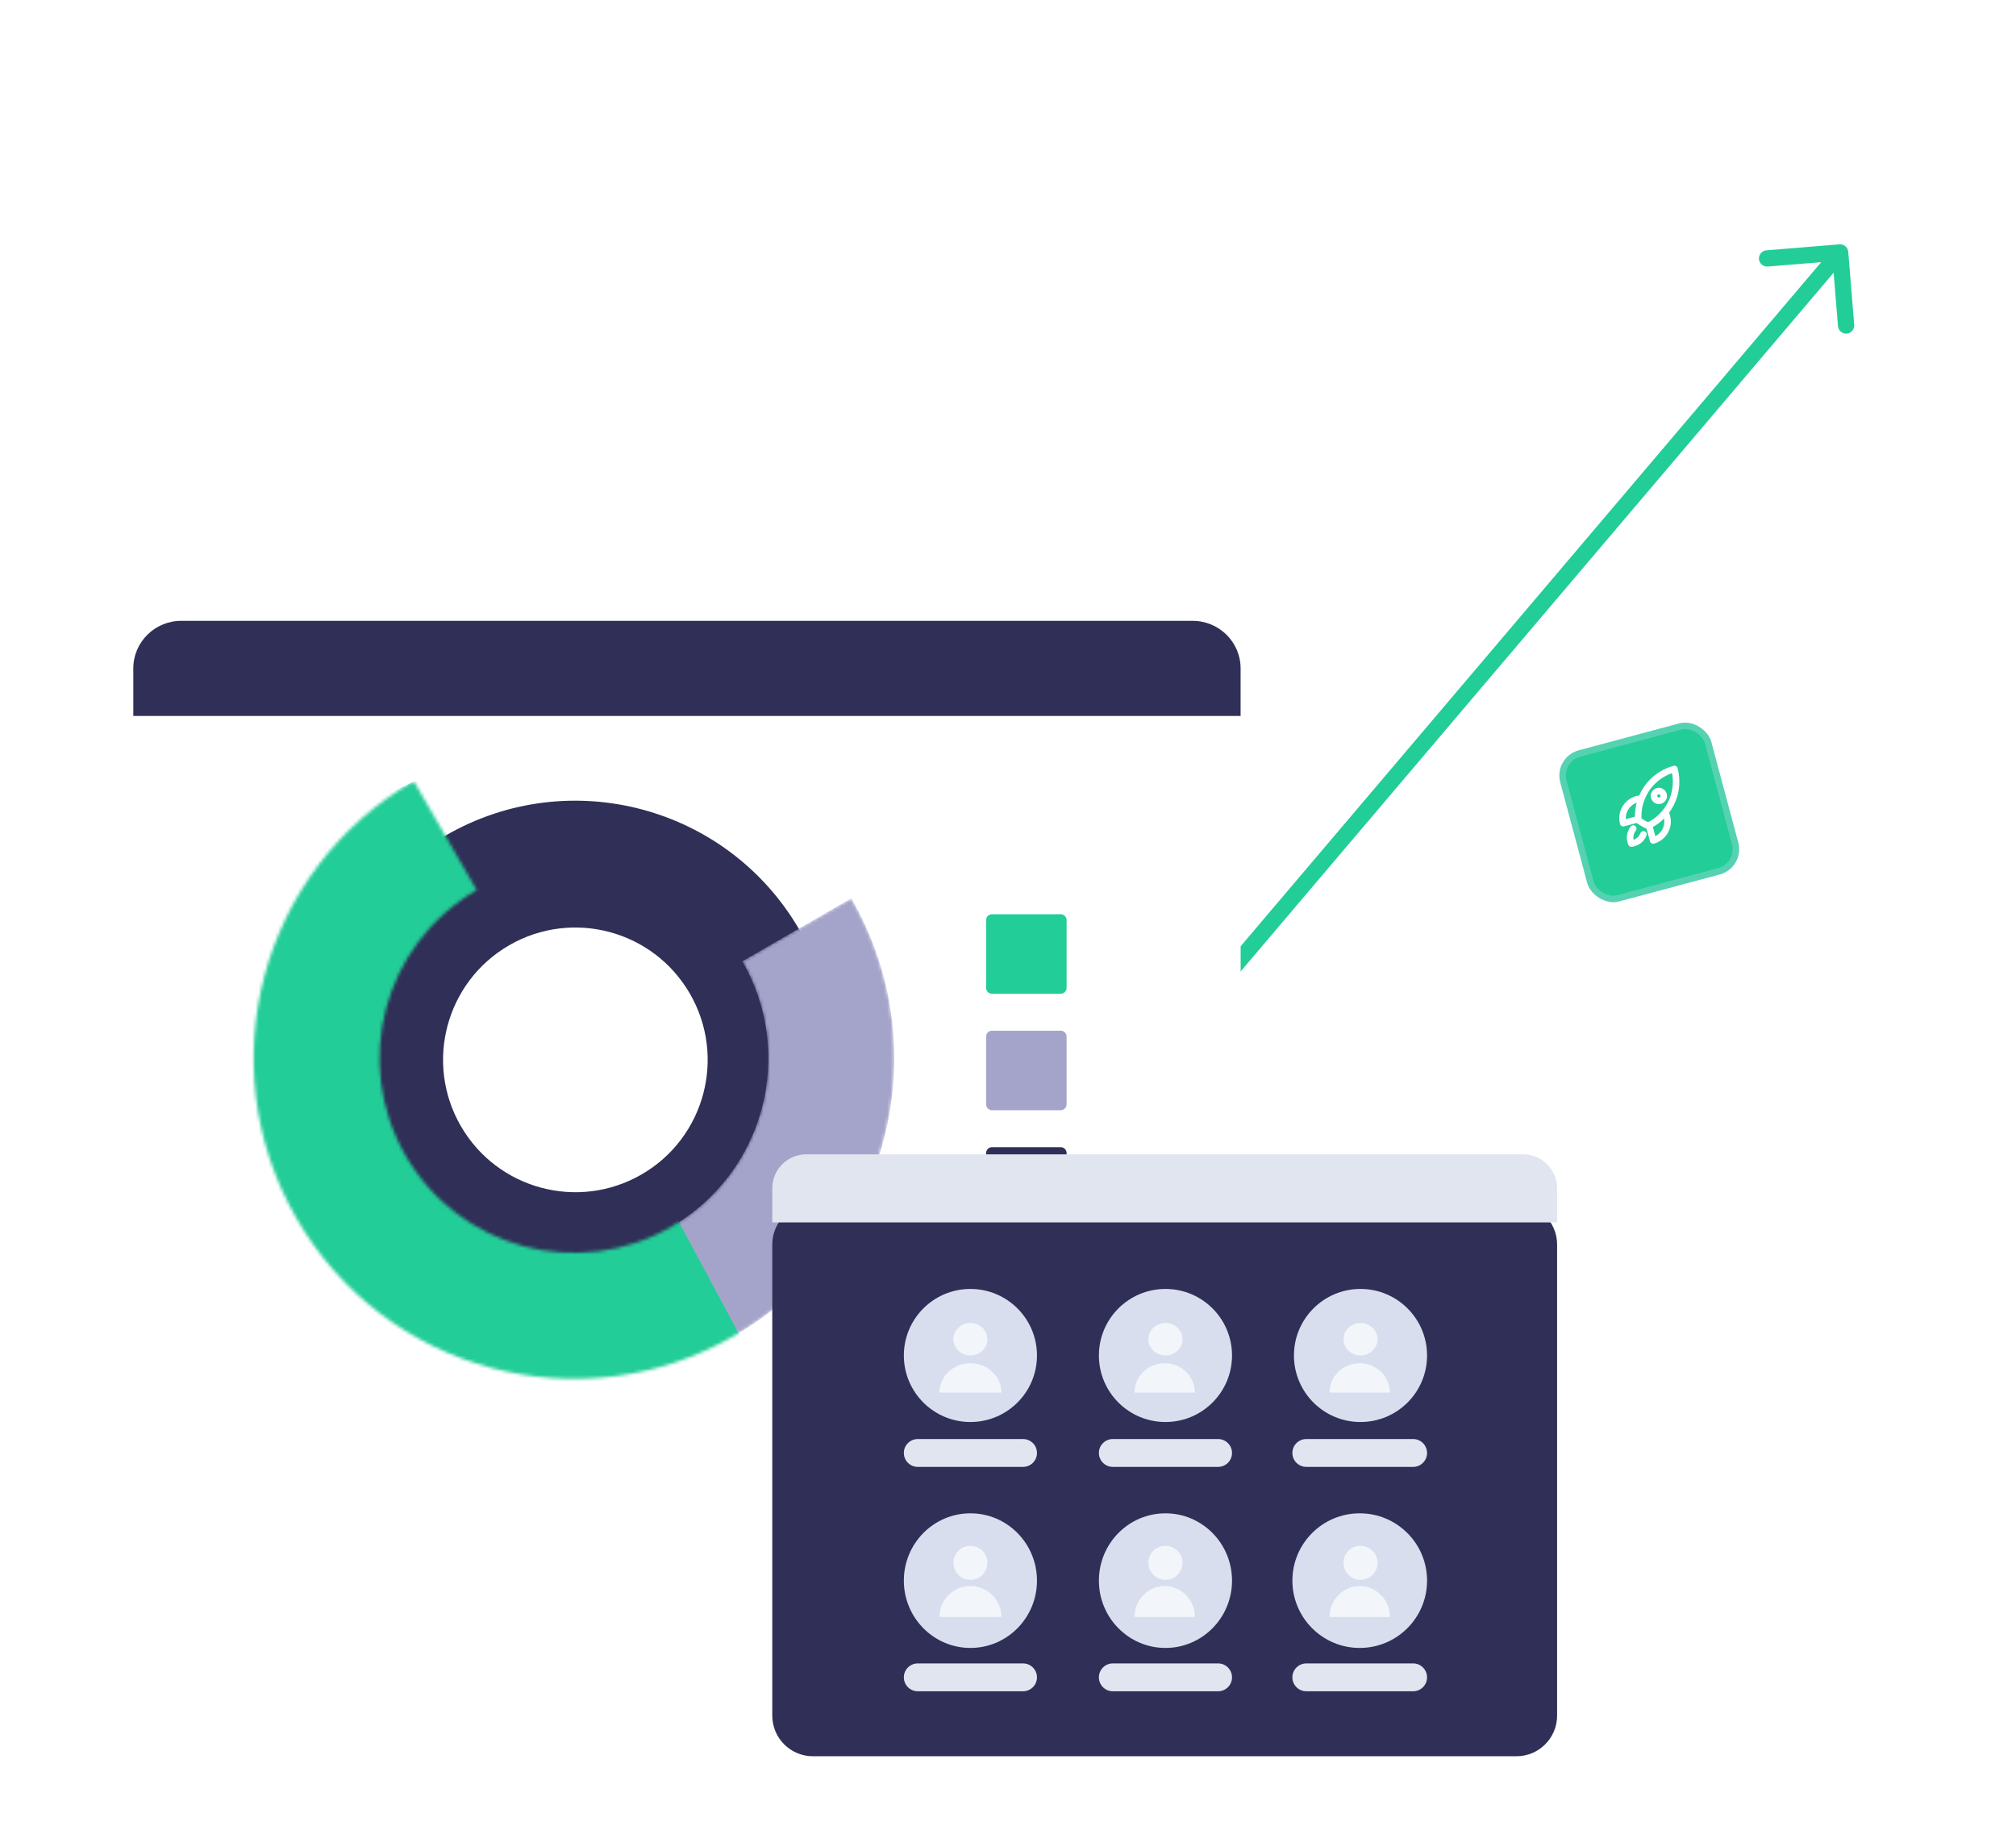 <svg width="619" height="567" viewBox="0 0 619 567" fill="none" xmlns="http://www.w3.org/2000/svg">
<path d="M237 347.5L237.983 345.201L236.212 344.444L235.028 345.963L237 347.5ZM567.492 77.296C567.379 75.92 566.172 74.896 564.796 75.008L542.371 76.842C540.995 76.954 539.971 78.161 540.083 79.537C540.196 80.913 541.402 81.938 542.779 81.825L562.712 80.195L564.342 100.129C564.454 101.505 565.661 102.529 567.037 102.417C568.413 102.304 569.438 101.098 569.325 99.721L567.492 77.296ZM303.396 375.89L304.379 373.591L303.396 375.89ZM313.796 373.439L315.702 375.057L313.796 373.439ZM182.472 421.537L238.972 349.037L235.028 345.963L178.528 418.463L182.472 421.537ZM236.017 349.799L302.413 378.189L304.379 373.591L237.983 345.201L236.017 349.799ZM315.702 375.057L566.906 79.118L563.094 75.882L311.89 371.821L315.702 375.057ZM302.413 378.189C307.05 380.172 312.438 378.902 315.702 375.057L311.89 371.821C310.045 373.994 307 374.712 304.379 373.591L302.413 378.189Z" fill="#23CD97"/>
<g filter="url(#filter0_dddddd_116_734)">
<path d="M488.841 56.031H185.159C175.13 56.031 167 64.161 167 74.19V297.545C167 307.574 175.13 315.704 185.159 315.704H488.841C498.87 315.704 507 307.574 507 297.545V74.19C507 64.161 498.87 56.031 488.841 56.031Z" fill="white"/>
<path d="M342.511 259.678C380.553 237.714 393.583 189.062 371.614 151.01C349.644 112.958 300.996 99.916 262.954 121.88C224.911 143.844 211.882 192.496 233.851 230.548C255.82 268.6 304.469 281.642 342.511 259.678ZM323.047 225.964C303.619 237.181 278.775 230.52 267.556 211.088C256.337 191.656 262.991 166.81 282.418 155.594C301.845 144.377 326.689 151.038 337.909 170.47C349.128 189.902 342.474 214.748 323.047 225.964Z" fill="#2F2F57"/>
<mask id="mask0_116_734" style="mask-type:alpha" maskUnits="userSpaceOnUse" x="203" y="105" width="198" height="184">
<path d="M253.117 105.165C206.087 132.317 189.979 192.464 217.139 239.506C244.299 286.549 304.442 302.672 351.472 275.519C398.502 248.366 414.61 188.22 387.45 141.177L353.972 160.506C370.455 189.054 360.679 225.555 332.138 242.033C303.598 258.511 267.099 248.726 250.617 220.178C234.134 191.63 243.91 155.129 272.451 138.651L253.117 105.165Z" fill="white"/>
</mask>
<g mask="url(#mask0_116_734)">
<path d="M253.117 105.165C206.087 132.317 189.979 192.464 217.139 239.506C244.299 286.549 304.442 302.672 351.472 275.519C398.502 248.366 414.61 188.22 387.45 141.177L353.972 160.506C370.455 189.054 360.679 225.555 332.138 242.033C303.598 258.511 267.099 248.726 250.617 220.178C234.134 191.63 243.91 155.129 272.451 138.651L253.117 105.165Z" fill="#A4A4CB"/>
<path d="M254.803 104.946C202.682 122.671 185.483 194.807 212.643 241.849C239.803 288.891 322.493 305.306 353.157 275.301L334.055 239.67C305.387 256.221 268.555 248.64 252.073 220.092C235.59 191.544 245.469 154.984 274.136 138.432L254.803 104.946Z" fill="#23CD97"/>
</g>
<path d="M451.746 146.072H430.663C429.66 146.072 428.847 146.885 428.847 147.888V168.672C428.847 169.675 429.66 170.488 430.663 170.488H451.746C452.749 170.488 453.562 169.675 453.562 168.672V147.888C453.562 146.885 452.749 146.072 451.746 146.072Z" fill="#23CD97"/>
<path d="M451.746 181.825H430.663C429.66 181.825 428.847 182.638 428.847 183.641V204.425C428.847 205.428 429.66 206.241 430.663 206.241H451.746C452.749 206.241 453.562 205.428 453.562 204.425V183.641C453.562 182.638 452.749 181.825 451.746 181.825Z" fill="#A4A4CB"/>
<path d="M451.746 217.577H430.663C429.66 217.577 428.847 218.39 428.847 219.393V240.177C428.847 241.18 429.66 241.993 430.663 241.993H451.746C452.749 241.993 453.562 241.18 453.562 240.177V219.393C453.562 218.39 452.749 217.577 451.746 217.577Z" fill="#2F2F57"/>
<path d="M167 70.601C167 62.537 173.601 56 181.745 56H492.244C500.387 56 506.989 62.535 506.989 70.601V85.201H167V70.601Z" fill="#2F2F57"/>
</g>
<g filter="url(#filter1_dddddd_116_734)">
<path d="M561.492 267.201H345.488C338.592 267.201 333.002 272.791 333.002 279.687V424.304C333.002 431.2 338.592 436.79 345.488 436.79H561.492C568.388 436.79 573.978 431.2 573.978 424.304V279.687C573.978 272.791 568.388 267.201 561.492 267.201Z" fill="#2F2F57"/>
<path d="M393.84 334.182C405.128 334.182 414.278 325.036 414.278 313.755C414.278 302.474 405.128 293.328 393.84 293.328C382.553 293.328 373.402 302.474 373.402 313.755C373.402 325.036 382.553 334.182 393.84 334.182Z" fill="#D8DEED"/>
<path d="M453.729 334.182C465.016 334.182 474.167 325.036 474.167 313.755C474.167 302.474 465.016 293.328 453.729 293.328C442.441 293.328 433.291 302.474 433.291 313.755C433.291 325.036 442.441 334.182 453.729 334.182Z" fill="#D8DEED"/>
<path d="M513.615 334.182C524.902 334.182 534.052 325.036 534.052 313.755C534.052 302.474 524.902 293.328 513.615 293.328C502.327 293.328 493.177 302.474 493.177 313.755C493.177 325.036 502.327 334.182 513.615 334.182Z" fill="#D8DEED"/>
<path d="M393.84 403.537C405.128 403.537 414.278 394.285 414.278 382.873C414.278 371.46 405.128 362.209 393.84 362.209C382.553 362.209 373.402 371.46 373.402 382.873C373.402 394.285 382.553 403.537 393.84 403.537Z" fill="#D8DEED"/>
<path d="M453.729 403.537C465.016 403.537 474.167 394.285 474.167 382.873C474.167 371.46 465.016 362.209 453.729 362.209C442.441 362.209 433.291 371.46 433.291 382.873C433.291 394.285 442.441 403.537 453.729 403.537Z" fill="#D8DEED"/>
<path d="M513.379 403.537C524.797 403.537 534.054 394.285 534.054 382.873C534.054 371.46 524.797 362.209 513.379 362.209C501.96 362.209 492.703 371.46 492.703 382.873C492.703 394.285 501.96 403.537 513.379 403.537Z" fill="#D8DEED"/>
<path d="M393.839 313.755C390.951 313.755 388.611 311.522 388.611 308.767C388.611 306.012 390.951 303.779 393.839 303.779C396.726 303.779 399.067 306.012 399.067 308.767C399.067 311.522 396.726 313.755 393.839 313.755ZM393.839 316.13C399.089 316.13 403.345 320.171 403.345 325.156H384.333C384.333 320.171 388.589 316.13 393.839 316.13Z" fill="#F2F6FB"/>
<path d="M453.726 313.755C450.838 313.755 448.497 311.522 448.497 308.767C448.497 306.012 450.838 303.779 453.726 303.779C456.613 303.779 458.954 306.012 458.954 308.767C458.954 311.522 456.613 313.755 453.726 313.755ZM453.488 316.13C458.607 316.13 462.756 320.171 462.756 325.156H444.22C444.22 320.171 448.369 316.13 453.488 316.13Z" fill="#F2F6FB"/>
<path d="M513.614 313.755C510.727 313.755 508.386 311.522 508.386 308.767C508.386 306.012 510.727 303.779 513.614 303.779C516.502 303.779 518.843 306.012 518.843 308.767C518.843 311.522 516.502 313.755 513.614 313.755ZM513.377 316.13C518.495 316.13 522.645 320.171 522.645 325.156H504.108C504.108 320.171 508.258 316.13 513.377 316.13Z" fill="#F2F6FB"/>
<path d="M393.84 382.635C390.952 382.635 388.612 380.296 388.612 377.41C388.612 374.524 390.952 372.185 393.84 372.185C396.727 372.185 399.068 374.524 399.068 377.41C399.068 380.296 396.727 382.635 393.84 382.635ZM393.84 384.536C399.09 384.536 403.346 388.789 403.346 394.036H384.334C384.334 388.789 388.59 384.536 393.84 384.536Z" fill="#F2F6FB"/>
<path d="M453.726 382.635C450.838 382.635 448.497 380.296 448.497 377.41C448.497 374.524 450.838 372.185 453.726 372.185C456.613 372.185 458.954 374.524 458.954 377.41C458.954 380.296 456.613 382.635 453.726 382.635ZM453.488 384.536C458.607 384.536 462.756 388.789 462.756 394.036H444.22C444.22 388.789 448.369 384.536 453.488 384.536Z" fill="#F2F6FB"/>
<path d="M513.613 382.635C510.726 382.635 508.385 380.296 508.385 377.41C508.385 374.524 510.726 372.185 513.613 372.185C516.501 372.185 518.842 374.524 518.842 377.41C518.842 380.296 516.501 382.635 513.613 382.635ZM513.376 384.536C518.494 384.536 522.644 388.789 522.644 394.036H504.107C504.107 388.789 508.257 384.536 513.376 384.536Z" fill="#F2F6FB"/>
<path d="M410.003 339.407H377.678C375.316 339.407 373.402 341.321 373.402 343.682C373.402 346.044 375.316 347.958 377.678 347.958H410.003C412.364 347.958 414.278 346.044 414.278 343.682C414.278 341.321 412.364 339.407 410.003 339.407Z" fill="#E1E5F0"/>
<path d="M469.888 339.407H437.563C435.202 339.407 433.288 341.321 433.288 343.682C433.288 346.044 435.202 347.958 437.563 347.958H469.888C472.25 347.958 474.164 346.044 474.164 343.682C474.164 341.321 472.25 339.407 469.888 339.407Z" fill="#E1E5F0"/>
<path d="M529.775 339.407H496.975C494.613 339.407 492.699 341.321 492.699 343.682C492.699 346.044 494.613 347.958 496.975 347.958H529.775C532.136 347.958 534.05 346.044 534.05 343.682C534.05 341.321 532.136 339.407 529.775 339.407Z" fill="#E1E5F0"/>
<path d="M410.003 408.288H377.678C375.316 408.288 373.402 410.202 373.402 412.563C373.402 414.924 375.316 416.838 377.678 416.838H410.003C412.364 416.838 414.278 414.924 414.278 412.563C414.278 410.202 412.364 408.288 410.003 408.288Z" fill="#E1E5F0"/>
<path d="M469.888 408.288H437.563C435.202 408.288 433.288 410.202 433.288 412.563C433.288 414.924 435.202 416.838 437.563 416.838H469.888C472.25 416.838 474.164 414.924 474.164 412.563C474.164 410.202 472.25 408.288 469.888 408.288Z" fill="#E1E5F0"/>
<path d="M529.775 408.288H496.975C494.613 408.288 492.699 410.202 492.699 412.563C492.699 414.924 494.613 416.838 496.975 416.838H529.775C532.136 416.838 534.05 414.924 534.05 412.563C534.05 410.202 532.136 408.288 529.775 408.288Z" fill="#E1E5F0"/>
<path d="M333 262.451C333 256.679 337.679 252 343.451 252H563.525C569.297 252 573.976 256.678 573.976 262.451V272.902H333V262.451Z" fill="#E1E5F0"/>
</g>
<rect x="477" y="232.423" width="48" height="48" rx="8" transform="rotate(-15 477 232.423)" fill="#23CD97"/>
<rect x="478.225" y="233.13" width="46" height="46" rx="7" transform="rotate(-15 478.225 233.13)" stroke="#ECE0FF" stroke-opacity="0.25" stroke-width="2"/>
<path d="M511.308 249.37C511.738 250.167 511.981 251.051 512.02 251.955C512.059 252.86 511.893 253.762 511.534 254.593C511.175 255.424 510.633 256.163 509.947 256.755C509.262 257.347 508.452 257.776 507.578 258.01L506.335 253.373M511.308 249.37C512.793 247.532 513.822 245.368 514.311 243.057C514.8 240.745 514.735 238.35 514.122 236.068C511.839 236.678 509.733 237.819 507.976 239.399C506.218 240.978 504.859 242.95 504.01 245.155M511.308 249.37C509.959 251.048 508.263 252.413 506.335 253.373M506.335 253.373C506.241 253.421 506.146 253.467 506.05 253.512C504.988 253.052 503.982 252.471 503.052 251.781C503.043 251.675 503.035 251.57 503.028 251.464M504.01 245.155C503.105 245.182 502.218 245.413 501.415 245.832C500.612 246.25 499.914 246.845 499.373 247.571C498.833 248.298 498.464 249.137 498.294 250.026C498.124 250.916 498.157 251.832 498.392 252.707L503.028 251.464M504.01 245.155C503.232 247.163 502.896 249.315 503.028 251.464M510.798 243.947C510.901 244.332 510.847 244.741 510.648 245.085C510.449 245.43 510.121 245.681 509.737 245.784C509.353 245.887 508.943 245.833 508.599 245.635C508.254 245.436 508.003 245.108 507.9 244.724C507.797 244.339 507.851 243.93 508.05 243.585C508.249 243.241 508.576 242.99 508.96 242.887C509.345 242.784 509.754 242.838 510.099 243.036C510.443 243.235 510.695 243.563 510.798 243.947Z" stroke="white" stroke-width="2" stroke-linecap="round" stroke-linejoin="round"/>
<path d="M501.485 254.352C500.976 254.995 500.653 255.765 500.55 256.578C500.447 257.391 500.569 258.217 500.902 258.966C501.717 258.88 502.493 258.572 503.146 258.077C503.799 257.581 504.304 256.916 504.606 256.154" stroke="white" stroke-width="2" stroke-linecap="round" stroke-linejoin="round"/>
<defs>
<filter id="filter0_dddddd_116_734" x="0.067" y="0.776" width="565.807" height="485.511" filterUnits="userSpaceOnUse" color-interpolation-filters="sRGB">
<feFlood flood-opacity="0" result="BackgroundImageFix"/>
<feColorMatrix in="SourceAlpha" type="matrix" values="0 0 0 0 0 0 0 0 0 0 0 0 0 0 0 0 0 0 127 0" result="hardAlpha"/>
<feOffset dx="-1.001" dy="1.068"/>
<feGaussianBlur stdDeviation="2.221"/>
<feColorMatrix type="matrix" values="0 0 0 0 0 0 0 0 0 0 0 0 0 0 0 0 0 0 0.01 0"/>
<feBlend mode="normal" in2="BackgroundImageFix" result="effect1_dropShadow_116_734"/>
<feColorMatrix in="SourceAlpha" type="matrix" values="0 0 0 0 0 0 0 0 0 0 0 0 0 0 0 0 0 0 127 0" result="hardAlpha"/>
<feOffset dx="-4.402" dy="4.7"/>
<feGaussianBlur stdDeviation="4.6"/>
<feColorMatrix type="matrix" values="0 0 0 0 0 0 0 0 0 0 0 0 0 0 0 0 0 0 0.01 0"/>
<feBlend mode="normal" in2="effect1_dropShadow_116_734" result="effect2_dropShadow_116_734"/>
<feColorMatrix in="SourceAlpha" type="matrix" values="0 0 0 0 0 0 0 0 0 0 0 0 0 0 0 0 0 0 127 0" result="hardAlpha"/>
<feOffset dx="-10.806" dy="11.536"/>
<feGaussianBlur stdDeviation="9.173"/>
<feColorMatrix type="matrix" values="0 0 0 0 0 0 0 0 0 0 0 0 0 0 0 0 0 0 0.01 0"/>
<feBlend mode="normal" in2="effect2_dropShadow_116_734" result="effect3_dropShadow_116_734"/>
<feColorMatrix in="SourceAlpha" type="matrix" values="0 0 0 0 0 0 0 0 0 0 0 0 0 0 0 0 0 0 127 0" result="hardAlpha"/>
<feOffset dx="-20.811" dy="22.217"/>
<feGaussianBlur stdDeviation="17.981"/>
<feColorMatrix type="matrix" values="0 0 0 0 0 0 0 0 0 0 0 0 0 0 0 0 0 0 0.012 0"/>
<feBlend mode="normal" in2="effect3_dropShadow_116_734" result="effect4_dropShadow_116_734"/>
<feColorMatrix in="SourceAlpha" type="matrix" values="0 0 0 0 0 0 0 0 0 0 0 0 0 0 0 0 0 0 127 0" result="hardAlpha"/>
<feOffset dx="-35.019" dy="37.385"/>
<feGaussianBlur stdDeviation="33.061"/>
<feColorMatrix type="matrix" values="0 0 0 0 0 0 0 0 0 0 0 0 0 0 0 0 0 0 0.015 0"/>
<feBlend mode="normal" in2="effect4_dropShadow_116_734" result="effect5_dropShadow_116_734"/>
<feColorMatrix in="SourceAlpha" type="matrix" values="0 0 0 0 0 0 0 0 0 0 0 0 0 0 0 0 0 0 127 0" result="hardAlpha"/>
<feOffset dx="-54.03" dy="57.679"/>
<feGaussianBlur stdDeviation="56.452"/>
<feColorMatrix type="matrix" values="0 0 0 0 0 0 0 0 0 0 0 0 0 0 0 0 0 0 0.02 0"/>
<feBlend mode="normal" in2="effect5_dropShadow_116_734" result="effect6_dropShadow_116_734"/>
<feBlend mode="normal" in="SourceGraphic" in2="effect6_dropShadow_116_734" result="shape"/>
</filter>
<filter id="filter1_dddddd_116_734" x="206.039" y="209.999" width="412.714" height="356.527" filterUnits="userSpaceOnUse" color-interpolation-filters="sRGB">
<feFlood flood-opacity="0" result="BackgroundImageFix"/>
<feColorMatrix in="SourceAlpha" type="matrix" values="0 0 0 0 0 0 0 0 0 0 0 0 0 0 0 0 0 0 127 0" result="hardAlpha"/>
<feOffset dx="-0.761" dy="0.812"/>
<feGaussianBlur stdDeviation="1.69"/>
<feColorMatrix type="matrix" values="0 0 0 0 0 0 0 0 0 0 0 0 0 0 0 0 0 0 0.01 0"/>
<feBlend mode="normal" in2="BackgroundImageFix" result="effect1_dropShadow_116_734"/>
<feColorMatrix in="SourceAlpha" type="matrix" values="0 0 0 0 0 0 0 0 0 0 0 0 0 0 0 0 0 0 127 0" result="hardAlpha"/>
<feOffset dx="-3.348" dy="3.574"/>
<feGaussianBlur stdDeviation="3.498"/>
<feColorMatrix type="matrix" values="0 0 0 0 0 0 0 0 0 0 0 0 0 0 0 0 0 0 0.01 0"/>
<feBlend mode="normal" in2="effect1_dropShadow_116_734" result="effect2_dropShadow_116_734"/>
<feColorMatrix in="SourceAlpha" type="matrix" values="0 0 0 0 0 0 0 0 0 0 0 0 0 0 0 0 0 0 127 0" result="hardAlpha"/>
<feOffset dx="-8.218" dy="8.774"/>
<feGaussianBlur stdDeviation="6.977"/>
<feColorMatrix type="matrix" values="0 0 0 0 0 0 0 0 0 0 0 0 0 0 0 0 0 0 0.01 0"/>
<feBlend mode="normal" in2="effect2_dropShadow_116_734" result="effect3_dropShadow_116_734"/>
<feColorMatrix in="SourceAlpha" type="matrix" values="0 0 0 0 0 0 0 0 0 0 0 0 0 0 0 0 0 0 127 0" result="hardAlpha"/>
<feOffset dx="-15.828" dy="16.897"/>
<feGaussianBlur stdDeviation="13.675"/>
<feColorMatrix type="matrix" values="0 0 0 0 0 0 0 0 0 0 0 0 0 0 0 0 0 0 0.012 0"/>
<feBlend mode="normal" in2="effect3_dropShadow_116_734" result="effect4_dropShadow_116_734"/>
<feColorMatrix in="SourceAlpha" type="matrix" values="0 0 0 0 0 0 0 0 0 0 0 0 0 0 0 0 0 0 127 0" result="hardAlpha"/>
<feOffset dx="-26.634" dy="28.433"/>
<feGaussianBlur stdDeviation="25.144"/>
<feColorMatrix type="matrix" values="0 0 0 0 0 0 0 0 0 0 0 0 0 0 0 0 0 0 0.015 0"/>
<feBlend mode="normal" in2="effect4_dropShadow_116_734" result="effect5_dropShadow_116_734"/>
<feColorMatrix in="SourceAlpha" type="matrix" values="0 0 0 0 0 0 0 0 0 0 0 0 0 0 0 0 0 0 127 0" result="hardAlpha"/>
<feOffset dx="-41.092" dy="43.868"/>
<feGaussianBlur stdDeviation="42.934"/>
<feColorMatrix type="matrix" values="0 0 0 0 0 0 0 0 0 0 0 0 0 0 0 0 0 0 0.02 0"/>
<feBlend mode="normal" in2="effect5_dropShadow_116_734" result="effect6_dropShadow_116_734"/>
<feBlend mode="normal" in="SourceGraphic" in2="effect6_dropShadow_116_734" result="shape"/>
</filter>
</defs>
</svg>
